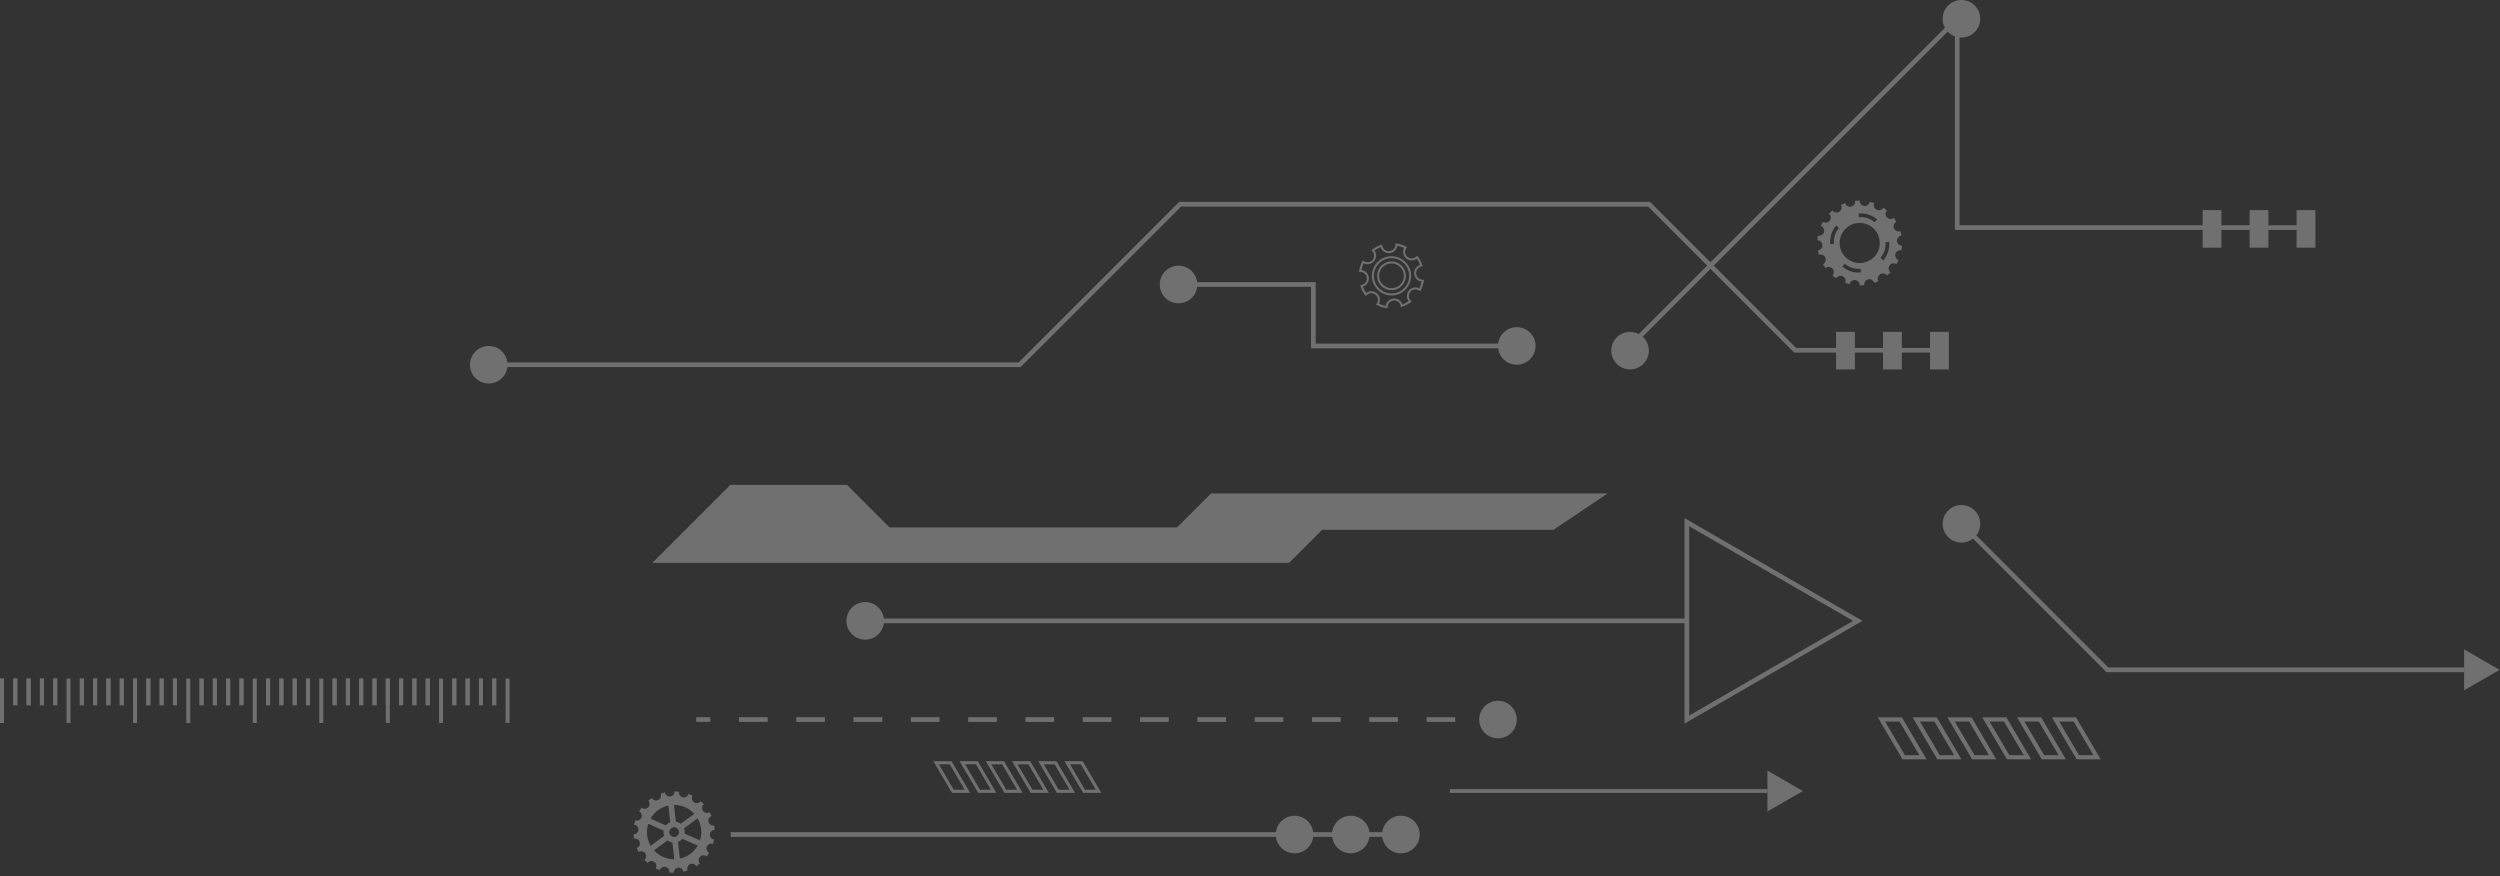 <?xml version="1.0" encoding="UTF-8"?> <svg xmlns="http://www.w3.org/2000/svg" width="645" height="226" viewBox="0 0 645 226" fill="none"><rect x="0" y="0" width="645" height="226" fill="#333333" stroke="none"/><g opacity="0.3"><path d="M435.072 159.576H223.223V160.788H435.072V159.576Z" fill="white"></path><path d="M434.602 133.67L480.522 160.183L434.602 186.695V133.67ZM478.098 160.183L435.814 135.771V184.596L478.098 160.183Z" fill="white"></path><path d="M381.632 185.646C381.632 182.968 383.802 180.798 386.48 180.798C389.157 180.798 391.328 182.968 391.328 185.646C391.328 188.323 389.157 190.494 386.48 190.494C383.802 190.494 381.632 188.323 381.632 185.646Z" fill="white"></path><path d="M361.43 214.698H188.517V215.91H361.43V214.698Z" fill="white"></path><path d="M356.582 215.304C356.582 212.626 358.753 210.456 361.43 210.456C364.108 210.456 366.278 212.626 366.278 215.304C366.278 217.981 364.108 220.152 361.43 220.152C358.753 220.152 356.582 217.981 356.582 215.304Z" fill="white"></path><path d="M343.654 215.304C343.654 212.626 345.825 210.456 348.502 210.456C351.18 210.456 353.35 212.626 353.35 215.304C353.35 217.981 351.18 220.152 348.502 220.152C345.825 220.152 343.654 217.981 343.654 215.304Z" fill="white"></path><path d="M329.148 215.304C329.148 212.626 331.318 210.456 333.996 210.456C336.673 210.456 338.844 212.626 338.844 215.304C338.844 217.981 336.673 220.152 333.996 220.152C331.318 220.152 329.148 217.981 329.148 215.304Z" fill="white"></path><path d="M183.265 185.04H179.629V186.252H183.265V185.04Z" fill="white"></path><path d="M190.656 185.04H198.046V186.252H190.656V185.04ZM205.439 185.04H212.83V186.252H205.439V185.04ZM220.224 185.04H227.614V186.252H220.224V185.04ZM235.007 185.04H242.398V186.252H235.007V185.04ZM249.79 185.04H257.181V186.252H249.79V185.04ZM264.573 185.04H271.964V186.252H264.573V185.04ZM279.358 185.04H286.749V186.252H279.358V185.04ZM294.141 185.04H301.532V186.252H294.141V185.04ZM308.925 185.04H316.317V186.252H308.925V185.04ZM323.708 185.04H331.1V186.252H323.708V185.04ZM338.491 185.04H345.884V186.252H338.491V185.04ZM353.276 185.04H360.668V186.252H353.276V185.04ZM368.059 185.04H375.452V186.252H368.059V185.04Z" fill="white"></path><path d="M386.48 185.04H382.844V186.252H386.48V185.04Z" fill="white"></path><path d="M304.216 52.086H425.717L463.391 89.76H501.822V90.972H462.888L425.214 53.298H304.717L263.307 94.708H126.099V93.496H262.806L304.216 52.086Z" fill="white"></path><path d="M218.375 160.182C218.375 157.504 220.546 155.334 223.224 155.334C225.901 155.334 228.072 157.504 228.072 160.182C228.072 162.86 225.901 165.03 223.224 165.03C220.546 165.03 218.375 162.86 218.375 160.182Z" fill="white"></path><path d="M497.951 95.315H502.799V85.619H497.951V95.315Z" fill="white"></path><path d="M485.83 95.315H490.678V85.619H485.83V95.315Z" fill="white"></path><path d="M473.71 95.315H478.558V85.619H473.71V95.315Z" fill="white"></path><path d="M592.522 63.901H597.37V54.205H592.522V63.901Z" fill="white"></path><path d="M580.402 63.901H585.25V54.205H580.402V63.901Z" fill="white"></path><path d="M568.281 63.901H573.129V54.205H568.281V63.901Z" fill="white"></path><path d="M304.062 72.792H339.45V88.648H391.328V89.86H338.238V74.004H304.062V72.792Z" fill="white"></path><path d="M386.48 89.254C386.48 86.577 388.65 84.406 391.328 84.406C394.006 84.406 396.176 86.577 396.176 89.254C396.176 91.932 394.006 94.102 391.328 94.102C388.65 94.102 386.48 91.932 386.48 89.254Z" fill="white"></path><path d="M299.214 73.398C299.214 70.72 301.385 68.55 304.062 68.55C306.74 68.55 308.91 70.72 308.91 73.398C308.91 76.075 306.74 78.246 304.062 78.246C301.385 78.246 299.214 76.075 299.214 73.398Z" fill="white"></path><path d="M456.002 204.086V209.366L460.574 206.725L465.147 204.086L460.574 201.446L456.002 198.807V204.086Z" fill="white"></path><path d="M456.004 203.611H374.069V204.562H456.004V203.611Z" fill="white"></path><path d="M501.202 4.848C501.202 2.17 503.372 0 506.05 0C508.728 0 510.898 2.17 510.898 4.848C510.898 7.526 508.728 9.696 506.05 9.696C503.372 9.696 501.202 7.526 501.202 4.848Z" fill="white"></path><path d="M415.71 90.466C415.71 87.789 417.88 85.618 420.558 85.618C423.235 85.618 425.406 87.789 425.406 90.466C425.406 93.144 423.235 95.314 420.558 95.314C417.882 95.314 415.71 93.144 415.71 90.466Z" fill="white"></path><path d="M121.25 94.102C121.25 91.424 123.421 89.254 126.098 89.254C128.776 89.254 130.946 91.424 130.946 94.102C130.946 96.779 128.776 98.95 126.098 98.95C123.421 98.95 121.25 96.779 121.25 94.102Z" fill="white"></path><path d="M1.03 175.077H0V186.518H1.03V175.077Z" fill="white"></path><path d="M18.193 175.077H17.163V186.518H18.193V175.077Z" fill="white"></path><path d="M4.463 175.077H3.433V181.942H4.463V175.077Z" fill="white"></path><path d="M7.895 175.077H6.865V181.942H7.895V175.077Z" fill="white"></path><path d="M11.328 175.077H10.298V181.942H11.328V175.077Z" fill="white"></path><path d="M14.759 175.077H13.729V181.942H14.759V175.077Z" fill="white"></path><path d="M1.03 175.077H0V186.518H1.03V175.077Z" fill="white"></path><path d="M4.463 175.077H3.433V181.942H4.463V175.077Z" fill="white"></path><path d="M7.895 175.077H6.865V181.942H7.895V175.077Z" fill="white"></path><path d="M11.328 175.077H10.298V181.942H11.328V175.077Z" fill="white"></path><path d="M14.759 175.077H13.729V181.942H14.759V175.077Z" fill="white"></path><path d="M35.354 175.077H34.324V186.518H35.354V175.077Z" fill="white"></path><path d="M21.624 175.077H20.594V181.942H21.624V175.077Z" fill="white"></path><path d="M25.058 175.077H24.026V181.942H25.058V175.077Z" fill="white"></path><path d="M28.488 175.077H27.459V181.942H28.488V175.077Z" fill="white"></path><path d="M31.922 175.077H30.892V181.942H31.922V175.077Z" fill="white"></path><path d="M21.624 175.077H20.594V181.942H21.624V175.077Z" fill="white"></path><path d="M25.058 175.077H24.026V181.942H25.058V175.077Z" fill="white"></path><path d="M28.488 175.077H27.459V181.942H28.488V175.077Z" fill="white"></path><path d="M31.922 175.077H30.892V181.942H31.922V175.077Z" fill="white"></path><path d="M49.083 175.077H48.053V186.518H49.083V175.077Z" fill="white"></path><path d="M35.354 175.077H34.324V181.942H35.354V175.077Z" fill="white"></path><path d="M38.785 175.077H37.757V181.942H38.785V175.077Z" fill="white"></path><path d="M42.219 175.077H41.189V181.942H42.219V175.077Z" fill="white"></path><path d="M45.651 175.077H44.622V181.942H45.651V175.077Z" fill="white"></path><path d="M38.785 175.077H37.757V181.942H38.785V175.077Z" fill="white"></path><path d="M42.219 175.077H41.189V181.942H42.219V175.077Z" fill="white"></path><path d="M45.651 175.077H44.622V181.942H45.651V175.077Z" fill="white"></path><path d="M66.246 175.077H65.216V186.518H66.246V175.077Z" fill="white"></path><path d="M52.516 175.077H51.486V181.942H52.516V175.077Z" fill="white"></path><path d="M55.947 175.077H54.918V181.942H55.947V175.077Z" fill="white"></path><path d="M59.382 175.077H58.351V181.942H59.382V175.077Z" fill="white"></path><path d="M62.813 175.077H61.785V181.942H62.813V175.077Z" fill="white"></path><path d="M52.516 175.077H51.486V181.942H52.516V175.077Z" fill="white"></path><path d="M55.947 175.077H54.918V181.942H55.947V175.077Z" fill="white"></path><path d="M59.382 175.077H58.351V181.942H59.382V175.077Z" fill="white"></path><path d="M62.813 175.077H61.785V181.942H62.813V175.077Z" fill="white"></path><path d="M83.409 175.077H82.377V186.518H83.409V175.077Z" fill="white"></path><path d="M69.677 175.077H68.649V181.942H69.677V175.077Z" fill="white"></path><path d="M73.111 175.077H72.081V181.942H73.111V175.077Z" fill="white"></path><path d="M76.544 175.077H75.514V181.942H76.544V175.077Z" fill="white"></path><path d="M79.975 175.077H78.946V181.942H79.975V175.077Z" fill="white"></path><path d="M69.677 175.077H68.649V181.942H69.677V175.077Z" fill="white"></path><path d="M73.111 175.077H72.081V181.942H73.111V175.077Z" fill="white"></path><path d="M76.544 175.077H75.514V181.942H76.544V175.077Z" fill="white"></path><path d="M79.975 175.077H78.946V181.942H79.975V175.077Z" fill="white"></path><path d="M100.57 175.077H99.539V186.518H100.57V175.077Z" fill="white"></path><path d="M86.842 175.077H85.81V181.942H86.842V175.077Z" fill="white"></path><path d="M90.273 175.077H89.243V181.942H90.273V175.077Z" fill="white"></path><path d="M93.707 175.077H92.675V181.942H93.707V175.077Z" fill="white"></path><path d="M97.138 175.077H96.108V181.942H97.138V175.077Z" fill="white"></path><path d="M86.842 175.077H85.81V181.942H86.842V175.077Z" fill="white"></path><path d="M90.273 175.077H89.243V181.942H90.273V175.077Z" fill="white"></path><path d="M93.707 175.077H92.675V181.942H93.707V175.077Z" fill="white"></path><path d="M97.138 175.077H96.108V181.942H97.138V175.077Z" fill="white"></path><path d="M114.298 175.077H113.269V186.518H114.298V175.077Z" fill="white"></path><path d="M100.57 175.077H99.539V181.942H100.57V175.077Z" fill="white"></path><path d="M104.002 175.077H102.973V181.942H104.002V175.077Z" fill="white"></path><path d="M107.434 175.077H106.404V181.942H107.434V175.077Z" fill="white"></path><path d="M110.867 175.077H109.838V181.942H110.867V175.077Z" fill="white"></path><path d="M104.002 175.077H102.973V181.942H104.002V175.077Z" fill="white"></path><path d="M107.434 175.077H106.404V181.942H107.434V175.077Z" fill="white"></path><path d="M110.867 175.077H109.838V181.942H110.867V175.077Z" fill="white"></path><path d="M131.461 175.077H130.434V186.518H131.461V175.077Z" fill="white"></path><path d="M117.731 175.077H116.703V181.942H117.731V175.077Z" fill="white"></path><path d="M121.164 175.077H120.136V181.942H121.164V175.077Z" fill="white"></path><path d="M124.596 175.077H123.568V181.942H124.596V175.077Z" fill="white"></path><path d="M128.03 175.077H127.001V181.942H128.03V175.077Z" fill="white"></path><path d="M117.731 175.077H116.703V181.942H117.731V175.077Z" fill="white"></path><path d="M121.164 175.077H120.136V181.942H121.164V175.077Z" fill="white"></path><path d="M124.596 175.077H123.568V181.942H124.596V175.077Z" fill="white"></path><path d="M128.03 175.077H127.001V181.942H128.03V175.077Z" fill="white"></path><path d="M250.297 204.553L245.499 196.396H240.812L245.61 204.553H250.297ZM246.075 203.743C245.873 203.396 242.817 198.204 242.231 197.205C243.094 197.205 244.711 197.205 245.036 197.205C245.24 197.552 248.293 202.744 248.88 203.743C248.019 203.743 246.402 203.743 246.075 203.743Z" fill="white"></path><path d="M257.064 204.553L252.266 196.396H247.579L252.377 204.553H257.064ZM252.843 203.743C252.641 203.396 249.585 198.204 248.999 197.205C249.86 197.205 251.478 197.205 251.801 197.205C252.006 197.552 255.059 202.744 255.645 203.743C254.784 203.743 253.168 203.743 252.843 203.743Z" fill="white"></path><path d="M263.831 204.553L259.033 196.396H254.346L259.144 204.553H263.831ZM259.608 203.743C259.406 203.396 256.35 198.204 255.764 197.205C256.625 197.205 258.242 197.205 258.569 197.205C258.773 197.552 261.827 202.744 262.413 203.743C261.552 203.743 259.934 203.743 259.608 203.743Z" fill="white"></path><path d="M270.596 204.553L265.798 196.396H261.112L265.91 204.553H270.596ZM266.374 203.743C266.171 203.396 263.116 198.204 262.53 197.205C263.393 197.205 265.01 197.205 265.335 197.205C265.54 197.552 268.593 202.744 269.179 203.743C268.318 203.743 266.701 203.743 266.374 203.743Z" fill="white"></path><path d="M277.362 204.553L272.564 196.396H267.877L272.675 204.553H277.362ZM273.14 203.743C272.937 203.396 269.883 198.204 269.297 197.205C270.159 197.205 271.774 197.205 272.1 197.205C272.304 197.552 275.359 202.744 275.944 203.743C275.084 203.743 273.466 203.743 273.14 203.743Z" fill="white"></path><path d="M284.129 204.553L279.331 196.396H274.645L279.442 204.553H284.129ZM279.907 203.743C279.703 203.396 276.649 198.204 276.063 197.205C276.922 197.205 278.541 197.205 278.865 197.205C279.07 197.552 282.123 202.744 282.709 203.743C281.849 203.743 280.232 203.743 279.907 203.743Z" fill="white"></path><path d="M497.066 195.909L490.696 185.078H484.473L490.844 195.909H497.066ZM491.46 194.833C491.191 194.373 487.136 187.479 486.357 186.154C487.502 186.154 489.651 186.154 490.082 186.154C490.353 186.614 494.407 193.508 495.185 194.833C494.042 194.833 491.894 194.833 491.46 194.833Z" fill="white"></path><path d="M506.05 195.909L499.68 185.078H493.46L499.831 195.909H506.05ZM500.445 194.833C500.178 194.373 496.12 187.479 495.342 186.154C496.486 186.154 498.633 186.154 499.064 186.154C499.337 186.614 503.389 193.508 504.169 194.833C503.024 194.833 500.878 194.833 500.445 194.833Z" fill="white"></path><path d="M515.034 195.909L508.663 185.078H502.44L508.811 195.909H515.034ZM509.428 194.833C509.159 194.373 505.103 187.479 504.324 186.154C505.467 186.154 507.614 186.154 508.048 186.154C508.318 186.614 512.372 193.508 513.151 194.833C512.01 194.833 509.862 194.833 509.428 194.833Z" fill="white"></path><path d="M524.017 195.909L517.647 185.078H511.424L517.793 195.909H524.017ZM518.411 194.833C518.14 194.373 514.086 187.479 513.306 186.154C514.451 186.154 516.598 186.154 517.03 186.154C517.302 186.614 521.355 193.508 522.134 194.833C520.992 194.833 518.845 194.833 518.411 194.833Z" fill="white"></path><path d="M533 195.909L526.63 185.078H520.408L526.777 195.909H533ZM527.395 194.833C527.125 194.373 523.07 187.479 522.29 186.154C523.435 186.154 525.579 186.154 526.012 186.154C526.281 186.614 530.339 193.508 531.117 194.833C529.975 194.833 527.826 194.833 527.395 194.833Z" fill="white"></path><path d="M541.983 195.909L535.614 185.078H529.393L535.763 195.909H541.983ZM536.379 194.833C536.108 194.373 532.054 187.479 531.274 186.154C532.416 186.154 534.565 186.154 534.996 186.154C535.268 186.614 539.32 193.508 540.099 194.833C538.957 194.833 536.81 194.833 536.379 194.833Z" fill="white"></path><path d="M171.73 223.653C172.382 223.814 172.786 224.451 172.665 225.103C173.048 225.15 173.437 225.175 173.819 225.179C173.785 224.519 174.268 223.937 174.932 223.863C175.603 223.788 176.196 224.254 176.309 224.908C176.682 224.818 177.051 224.709 177.414 224.579C177.156 223.971 177.412 223.261 178.014 222.963C178.616 222.669 179.331 222.897 179.661 223.474C179.982 223.264 180.289 223.034 180.59 222.791C180.141 222.308 180.137 221.55 180.6 221.067C181.063 220.58 181.818 220.553 182.326 220.983C182.55 220.675 182.765 220.355 182.962 220.019C182.375 219.718 182.111 219.013 182.382 218.397C182.651 217.785 183.349 217.5 183.971 217.728C184.084 217.356 184.173 216.98 184.25 216.608C183.588 216.526 183.1 215.95 183.144 215.281C183.189 214.612 183.747 214.106 184.408 214.108C184.383 213.72 184.346 213.34 184.283 212.963C183.634 213.108 182.984 212.734 182.795 212.088C182.608 211.447 182.955 210.78 183.58 210.555C183.428 210.202 183.259 209.854 183.073 209.523C182.515 209.88 181.772 209.754 181.373 209.212C180.978 208.672 181.08 207.923 181.593 207.5C181.329 207.223 181.048 206.956 180.756 206.702C180.359 207.233 179.614 207.37 179.055 206.996C178.501 206.624 178.343 205.886 178.672 205.313C178.505 205.228 178.331 205.147 178.15 205.069C177.975 204.992 177.796 204.917 177.617 204.85C177.421 205.48 176.768 205.864 176.117 205.704C175.465 205.546 175.063 204.905 175.18 204.251C174.796 204.207 174.411 204.181 174.033 204.177C174.063 204.839 173.58 205.42 172.914 205.493C172.248 205.568 171.65 205.105 171.54 204.453C171.166 204.542 170.796 204.651 170.434 204.777C170.69 205.39 170.435 206.098 169.835 206.393C169.233 206.69 168.516 206.462 168.186 205.887C167.868 206.096 167.557 206.323 167.258 206.569C167.706 207.058 167.71 207.808 167.246 208.293C166.781 208.777 166.03 208.808 165.526 208.377C165.297 208.684 165.086 209.006 164.887 209.34C165.471 209.642 165.733 210.35 165.464 210.96C165.193 211.576 164.496 211.859 163.88 211.631C163.766 212.003 163.672 212.376 163.602 212.751C164.259 212.834 164.745 213.406 164.702 214.076C164.66 214.747 164.099 215.255 163.44 215.251C163.463 215.636 163.503 216.019 163.566 216.397C164.211 216.248 164.865 216.623 165.053 217.264C165.242 217.909 164.893 218.578 164.268 218.8C164.42 219.155 164.589 219.5 164.776 219.837C165.331 219.476 166.076 219.602 166.473 220.143C166.868 220.685 166.768 221.434 166.258 221.855C166.517 222.133 166.794 222.4 167.09 222.652C167.49 222.122 168.235 221.987 168.791 222.361C169.348 222.732 169.508 223.47 169.178 224.043C169.347 224.129 169.52 224.213 169.696 224.289C169.875 224.368 170.056 224.44 170.229 224.506C170.431 223.877 171.081 223.496 171.73 223.653ZM175.408 221.532L174.932 217.214C175.359 217.045 175.742 216.77 176.038 216.403L180.017 218.152C179.008 219.93 177.303 221.12 175.408 221.532ZM174.427 213.533C175.061 213.811 175.346 214.552 175.068 215.182C174.791 215.815 174.054 216.103 173.418 215.824C172.785 215.548 172.5 214.808 172.778 214.177C173.057 213.543 173.793 213.254 174.427 213.533ZM180.604 216.818L176.624 215.069C176.693 214.605 176.637 214.138 176.474 213.708L179.978 211.135C180.955 212.814 181.229 214.873 180.604 216.818ZM176.745 208.257C177.679 208.667 178.475 209.257 179.117 209.966L175.614 212.536C175.435 212.396 175.24 212.273 175.023 212.177C174.806 212.082 174.583 212.02 174.361 211.985L173.885 207.665C174.841 207.659 175.813 207.849 176.745 208.257ZM172.441 207.826L172.914 212.145C172.488 212.314 172.106 212.588 171.809 212.953L167.832 211.204C168.841 209.427 170.543 208.237 172.441 207.826ZM167.245 212.536L171.223 214.285C171.155 214.751 171.209 215.221 171.374 215.645L167.871 218.218C166.892 216.542 166.619 214.483 167.245 212.536ZM171.102 221.098C170.169 220.688 169.372 220.098 168.731 219.388L172.235 216.82C172.412 216.96 172.609 217.083 172.825 217.178C173.041 217.275 173.265 217.334 173.488 217.373L173.964 221.691C173.007 221.696 172.034 221.507 171.102 221.098Z" fill="white"></path><path d="M487.51 68.47C487.93 67.908 488.711 67.785 489.285 68.163C489.484 67.816 489.669 67.458 489.827 67.09C489.181 66.852 488.822 66.153 489.023 65.483C489.224 64.814 489.913 64.431 490.582 64.589C490.652 64.196 490.698 63.797 490.722 63.4C490.037 63.391 489.46 62.855 489.42 62.162C489.383 61.463 489.895 60.871 490.583 60.791C490.514 60.397 490.42 60.006 490.311 59.62C489.658 59.854 488.933 59.547 488.658 58.904C488.384 58.261 488.663 57.53 489.281 57.221C489.08 56.876 488.863 56.539 488.623 56.215C488.093 56.651 487.31 56.613 486.83 56.105C486.351 55.595 486.364 54.81 486.838 54.31C486.526 54.05 486.205 53.808 485.877 53.588C485.529 54.184 484.778 54.414 484.153 54.099C483.532 53.781 483.272 53.04 483.547 52.408C483.168 52.27 482.784 52.155 482.396 52.057C482.272 52.739 481.645 53.211 480.952 53.132C480.26 53.043 479.764 52.439 479.805 51.749C479.401 51.749 479.003 51.77 478.603 51.812C478.72 52.495 478.294 53.154 477.615 53.312C476.934 53.474 476.257 53.069 476.058 52.406C475.685 52.542 475.317 52.702 474.956 52.88C475.297 53.48 475.122 54.247 474.536 54.629C473.95 55.012 473.18 54.864 472.768 54.311C472.617 54.437 472.466 54.57 472.319 54.708C472.17 54.847 472.028 54.989 471.89 55.132C472.415 55.579 472.512 56.357 472.095 56.917C471.672 57.479 470.897 57.603 470.324 57.218C470.121 57.569 469.939 57.927 469.78 58.292C470.427 58.53 470.787 59.232 470.584 59.9C470.38 60.567 469.695 60.95 469.022 60.792C468.952 61.189 468.91 61.589 468.885 61.986C469.571 61.99 470.147 62.526 470.182 63.222C470.224 63.918 469.707 64.513 469.024 64.596C469.094 64.988 469.187 65.379 469.297 65.765C469.948 65.533 470.671 65.838 470.943 66.481C471.218 67.126 470.939 67.858 470.324 68.166C470.523 68.511 470.74 68.849 470.982 69.172C471.511 68.736 472.299 68.773 472.773 69.282C473.25 69.792 473.238 70.577 472.767 71.08C473.076 71.339 473.399 71.58 473.728 71.801C474.076 71.206 474.824 70.971 475.447 71.288C476.076 71.604 476.333 72.346 476.058 72.98C476.436 73.12 476.823 73.233 477.211 73.323C477.333 72.651 477.959 72.173 478.655 72.258C479.344 72.341 479.846 72.952 479.803 73.637C480.204 73.639 480.601 73.619 481.003 73.577C480.886 72.894 481.314 72.235 481.993 72.077C482.679 71.914 483.353 72.318 483.547 72.983C483.924 72.845 484.292 72.686 484.655 72.508C484.311 71.907 484.483 71.142 485.07 70.76C485.656 70.376 486.427 70.525 486.84 71.08C486.992 70.95 487.142 70.819 487.288 70.685C487.436 70.544 487.58 70.402 487.721 70.259C487.194 69.806 487.093 69.026 487.51 68.47ZM484.295 56.602L483.676 57.335C482.493 56.334 481.013 55.916 479.583 56.037L479.502 55.08C481.176 54.936 482.909 55.433 484.295 56.602ZM472.194 62.997C472.051 61.319 472.545 59.589 473.715 58.201L474.452 58.818C473.45 60.004 473.028 61.481 473.149 62.913L472.194 62.997ZM475.313 68.776L475.93 68.044C477.119 69.046 478.595 69.47 480.028 69.344L480.111 70.302C478.433 70.444 476.701 69.947 475.313 68.776ZM483.345 66.467C481.26 68.421 477.982 68.315 476.025 66.229C474.072 64.143 474.18 60.865 476.265 58.913C478.347 56.96 481.623 57.059 483.579 59.149C485.536 61.236 485.434 64.51 483.345 66.467ZM485.896 67.18L485.158 66.561C486.161 65.375 486.583 63.898 486.459 62.466L487.417 62.385C487.56 64.061 487.063 65.792 485.896 67.18Z" fill="white"></path><path d="M362.889 74.424C363.811 73.326 364.188 71.945 364.045 70.619C363.909 69.364 363.31 68.158 362.271 67.281C361.231 66.41 359.919 65.994 358.575 66.113C357.221 66.228 355.999 66.861 355.128 67.898C354.26 68.934 353.845 70.248 353.958 71.599C354.08 72.953 354.713 74.175 355.743 75.04C357.886 76.836 361.091 76.56 362.889 74.424ZM358.615 66.633C359.826 66.527 361.002 66.9 361.935 67.68C363.852 69.298 364.101 72.172 362.489 74.086C360.876 76.003 358.001 76.251 356.081 74.64C355.158 73.864 354.588 72.768 354.479 71.553C354.378 70.341 354.75 69.162 355.529 68.234C356.31 67.305 357.406 66.736 358.615 66.633Z" fill="white"></path><path d="M362.71 70.84C362.535 68.803 360.733 67.284 358.69 67.456C356.648 67.629 355.128 69.435 355.303 71.482C355.484 73.522 357.289 75.039 359.327 74.866C361.373 74.684 362.89 72.879 362.71 70.84ZM362.184 70.814C362.187 70.837 362.188 70.862 362.191 70.886C362.344 72.638 361.041 74.188 359.283 74.344C357.532 74.493 355.981 73.189 355.826 71.436C355.675 69.678 356.982 68.127 358.736 67.976C360.466 67.832 361.998 69.099 362.184 70.814Z" fill="white"></path><path d="M361.727 79.144C362.534 78.869 363.289 78.478 363.972 77.981L364.22 77.8L364.003 77.586C363.379 76.962 363.334 75.948 363.899 75.275C364.469 74.601 365.479 74.471 366.197 74.978L366.446 75.156L366.581 74.881C366.953 74.12 367.21 73.308 367.34 72.471L367.387 72.169L367.082 72.17C366.2 72.173 365.452 71.487 365.377 70.609C365.301 69.718 365.909 68.933 366.791 68.781L367.092 68.729L366.993 68.44C366.715 67.626 366.323 66.871 365.829 66.196L365.648 65.95L365.433 66.166C364.811 66.792 363.796 66.837 363.122 66.268C362.448 65.703 362.319 64.696 362.829 63.974L363.005 63.725L362.731 63.59C361.972 63.215 361.163 62.958 360.324 62.828L360.024 62.782V63.087C360.025 63.97 359.339 64.718 358.459 64.791C357.582 64.87 356.779 64.249 356.628 63.378L356.577 63.079L356.289 63.176C355.486 63.446 354.733 63.84 354.044 64.345L353.799 64.527L354.015 64.742C354.64 65.361 354.684 66.375 354.117 67.05C353.551 67.723 352.542 67.852 351.82 67.344L351.571 67.169L351.438 67.443C351.065 68.196 350.809 69.006 350.676 69.848L350.627 70.15L350.934 70.152C351.832 70.152 352.565 70.824 352.641 71.712C352.719 72.591 352.097 73.395 351.227 73.543L350.925 73.594L351.024 73.885C351.3 74.696 351.691 75.451 352.184 76.129L352.365 76.375L352.581 76.159C353.216 75.524 354.211 75.48 354.898 76.054C355.571 76.623 355.701 77.63 355.191 78.348L355.014 78.596L355.287 78.732C356.035 79.104 356.845 79.362 357.694 79.497L357.998 79.545V79.239C357.996 78.343 358.67 77.609 359.562 77.533C360.439 77.455 361.24 78.073 361.387 78.944L361.439 79.246L361.727 79.144ZM361.814 78.541C361.499 77.574 360.549 76.918 359.514 77.01C358.459 77.1 357.645 77.895 357.502 78.914C356.9 78.795 356.323 78.613 355.777 78.365C355.976 77.974 356.055 77.541 356.009 77.12C355.949 76.564 355.684 76.033 355.233 75.65C354.421 74.971 353.282 74.96 352.458 75.576C352.121 75.077 351.845 74.54 351.627 73.968C352.593 73.652 353.252 72.7 353.161 71.662C353.16 71.644 353.157 71.627 353.157 71.61C353.045 70.584 352.259 69.796 351.256 69.653C351.373 69.054 351.555 68.477 351.802 67.927C352.71 68.384 353.849 68.175 354.517 67.381C354.919 66.901 355.087 66.289 355.024 65.702C354.981 65.312 354.835 64.937 354.592 64.612C355.097 64.268 355.634 63.989 356.2 63.775C356.518 64.742 357.471 65.4 358.506 65.306C359.542 65.221 360.369 64.411 360.516 63.405C361.112 63.519 361.69 63.7 362.241 63.95C362.044 64.342 361.965 64.776 362.009 65.198C362.069 65.754 362.336 66.285 362.787 66.663C363.582 67.335 364.74 67.348 365.556 66.739C365.893 67.236 366.171 67.773 366.389 68.347C365.412 68.66 364.766 69.594 364.856 70.649C364.859 70.667 364.859 70.685 364.862 70.702C364.972 71.716 365.771 72.516 366.761 72.66C366.645 73.256 366.465 73.835 366.217 74.389C365.311 73.932 364.172 74.141 363.499 74.938C363.097 75.415 362.932 76.025 362.995 76.613C363.038 77.002 363.184 77.379 363.426 77.704C362.923 78.045 362.386 78.323 361.814 78.541Z" fill="white"></path><path d="M505.571 3.385V58.114H595.957V59.326H504.359V6.31L420.988 89.682L420.131 88.825L505.571 3.385Z" fill="white"></path><path d="M414.76 127.31H312.439L303.687 136.062H229.497L218.533 125.097H188.413L168.317 145.195H332.593L341.106 136.682H400.806L414.76 127.31Z" fill="white"></path><path d="M506.478 134.717L543.973 172.213H635.746V173.425H543.472L505.62 135.574L506.478 134.717Z" fill="white"></path><path d="M501.202 135.146C501.202 132.468 503.372 130.298 506.05 130.298C508.728 130.298 510.898 132.468 510.898 135.146C510.898 137.823 508.728 139.994 506.05 139.994C503.372 139.995 501.202 137.823 501.202 135.146Z" fill="white"></path><path d="M635.746 172.819V178.098L640.317 175.46L644.89 172.819L640.317 170.179L635.746 167.54V172.819Z" fill="white"></path></g></svg> 